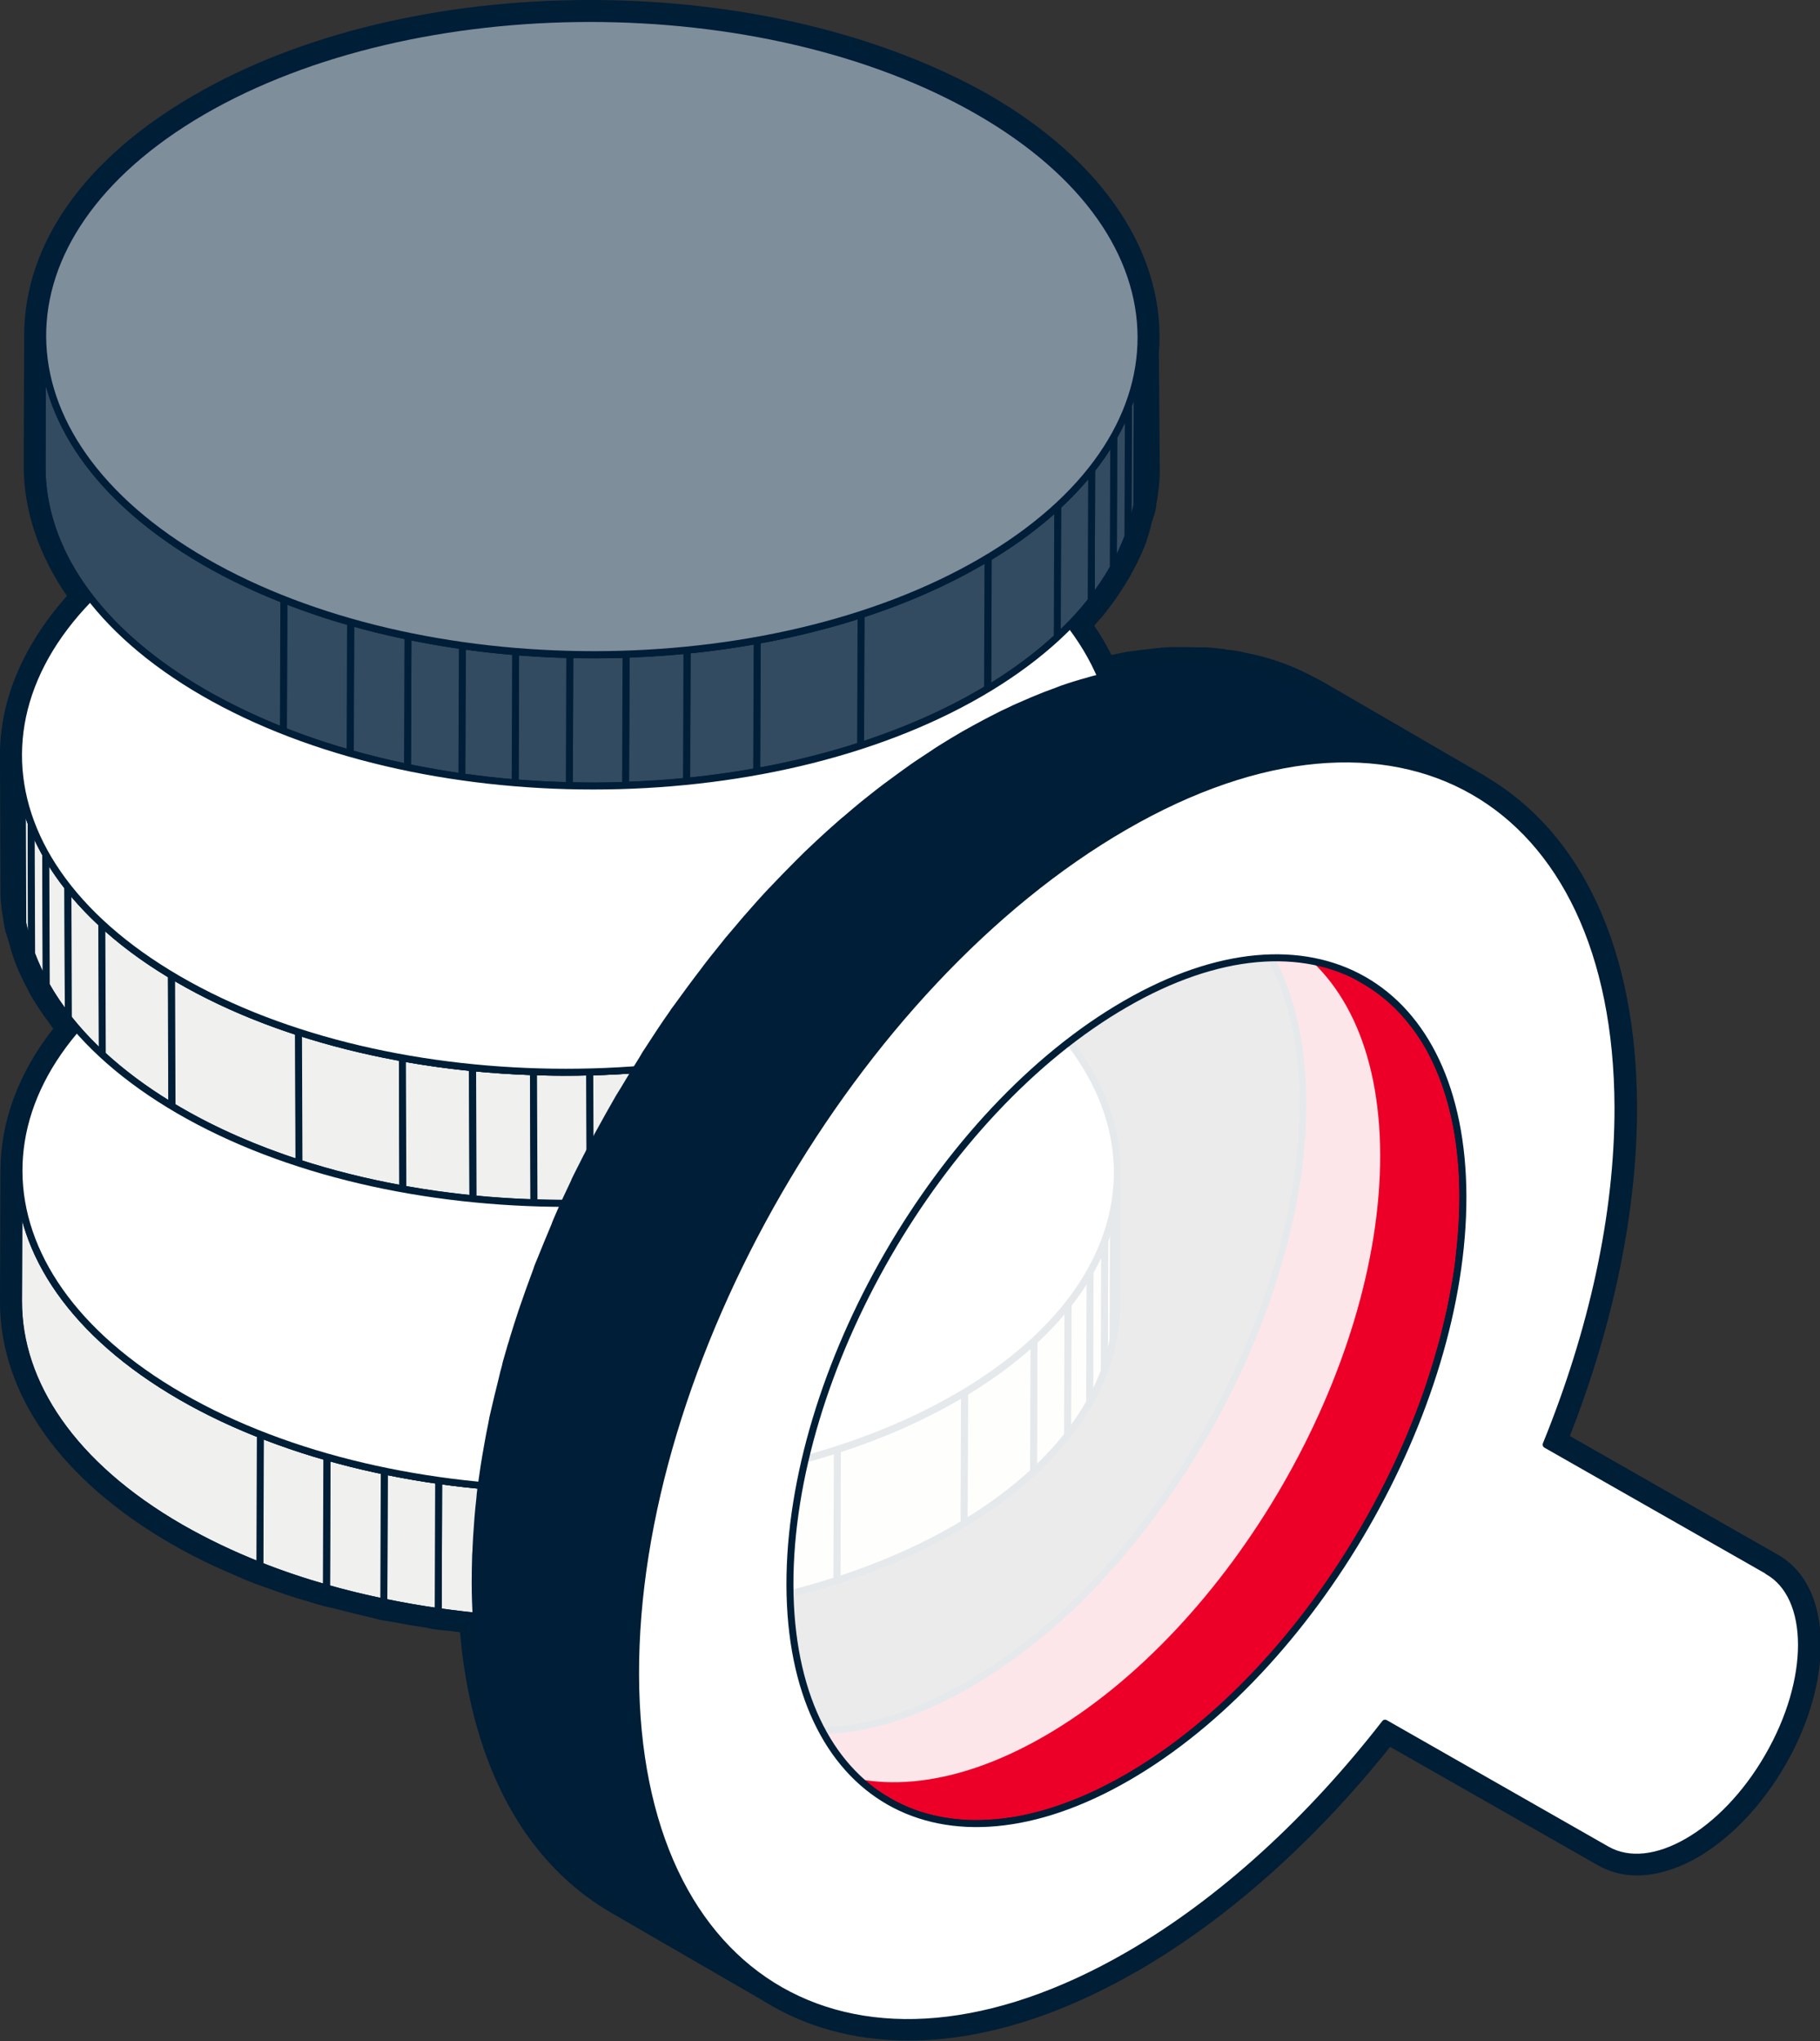 <?xml version="1.0" encoding="UTF-8"?>
<svg xmlns="http://www.w3.org/2000/svg" xmlns:xlink="http://www.w3.org/1999/xlink" viewBox="0 0 78.29 87.78">
  <rect x="0" y="0" width="78.29" height="87.78" fill="#333333" stroke="none"/>
  <clipPath id="a">
    <path d="m48.06 50.45-.02 5.64c0 3.48-2.3 6.95-6.87 9.61-9.19 5.34-24.15 5.34-33.41 0-4.66-2.69-6.98-6.22-6.97-9.74l.02-5.64c0 3.52 2.32 7.05 6.97 9.74 9.26 5.34 24.22 5.34 33.41 0 4.57-2.66 6.86-6.13 6.87-9.61z"></path>
  </clipPath>
  <clipPath id="b">
    <path d="m.8 32.5.02 5.64c0 3.48 2.3 6.95 6.87 9.61 9.19 5.34 24.15 5.34 33.41 0 4.66-2.69 6.98-6.22 6.97-9.74l-.02-5.64c0 3.52-2.32 7.05-6.97 9.74-9.26 5.34-24.22 5.34-33.41 0-4.57-2.66-6.86-6.13-6.87-9.61z"></path>
  </clipPath>
  <clipPath id="c">
    <path d="m49.08 14.55-.02 5.64c0 3.48-2.3 6.95-6.87 9.61-9.19 5.34-24.15 5.34-33.41 0-4.66-2.69-6.98-6.22-6.97-9.74l.02-5.64c0 3.52 2.32 7.05 6.97 9.74 9.26 5.34 24.22 5.34 33.41 0 4.57-2.66 6.86-6.13 6.87-9.61z"></path>
  </clipPath>
  <path d="m25.38.8c6.04 0 12.1 1.34 16.73 4.01 4.95 2.86 7.24 6.66 6.92 10.4l.04 4.98v.21c0 .33-.05.67-.1 1 0 .06-.02.11-.03.17s-.02.12-.03.19c-.03.16-.1.32-.14.48-.06.24-.12.47-.2.7-.02.05-.02.1-.04.15-.11.3-.25.6-.4.89-.03.06-.06.12-.09.18-.05.09-.09.18-.14.28-.16.28-.33.55-.52.82-.04.05-.08.11-.12.16-.1.14-.2.29-.32.43-.14.18-.3.36-.46.54-.05.06-.1.12-.16.18-.1.11-.2.21-.31.32.56.73 1 1.49 1.32 2.26.07-.02.15-.04.23-.05.1-.02.21-.05.31-.07.32-.07.64-.13.95-.18h.04c.29-.04.57-.08.86-.1.09 0 .19-.01.28-.02.13 0 .27-.02.4-.03h.21.27.11c.17 0 .34 0 .52.01h.21.08c.24.01.47.04.71.07.05 0 .11.02.16.02.14.02.27.04.41.06.07.01.15.03.22.04s.14.03.21.04c.24.05.47.11.7.17.01 0 .03 0 .04.01h.01c.24.07.47.15.7.23.06.02.13.05.19.07.07.03.15.06.23.09l.33.15c.05.02.1.04.14.07.2.09.39.19.58.3.04.02.08.04.12.07l6.87 3.99s-.02-.01-.04-.02c3.81 2.2 6.18 6.89 6.2 13.57.01 4.66-1.12 9.67-3.09 14.51l9.55 5.44c1.93 1.09 1.94 4.67.02 7.98-.95 1.65-2.21 2.93-3.46 3.65-.76.44-1.51.67-2.21.67-.46 0-.89-.1-1.27-.32l-9.54-5.44c-3.21 4.13-7 7.64-11.05 9.98-3.4 1.96-6.62 2.89-9.47 2.89-2.21 0-4.2-.56-5.88-1.62l-6.55-3.79c-.24-.14-.47-.29-.69-.44-.23-.16-.45-.32-.66-.5-.64-.53-1.23-1.14-1.75-1.84-1.71-2.27-2.78-5.4-3.01-9.29-.37-.04-.74-.08-1.1-.13-.18-.02-.37-.04-.56-.06-.17-.02-.33-.06-.5-.09-.42-.07-.84-.14-1.25-.22-.19-.04-.39-.06-.59-.1-.13-.03-.26-.07-.39-.1-.5-.11-.98-.23-1.47-.36-.2-.05-.41-.09-.61-.15-.11-.03-.22-.07-.33-.1-.17-.05-.33-.1-.5-.15-.49-.15-.97-.32-1.44-.49-.14-.05-.27-.1-.41-.15-.06-.02-.13-.05-.19-.07-.36-.14-.71-.31-1.07-.46-.2-.09-.41-.17-.61-.26-.6-.28-1.18-.58-1.73-.9-4.66-2.69-6.98-6.22-6.97-9.74l.02-5.64s0 .02 0 .03c0-2.1.84-4.2 2.5-6.12-.13-.15-.26-.29-.38-.44-.11-.14-.21-.29-.32-.43-.04-.05-.08-.11-.12-.16-.19-.27-.36-.54-.52-.82-.05-.09-.09-.18-.14-.28-.03-.06-.06-.12-.09-.18-.15-.3-.28-.59-.4-.89-.02-.05-.02-.1-.04-.15-.08-.23-.14-.47-.2-.7-.04-.16-.1-.32-.14-.48-.01-.06-.02-.12-.03-.19 0-.06-.02-.11-.03-.17-.05-.33-.09-.67-.1-1 0-.07 0-.14 0-.21l-.02-5.42c0 .15.01.29.03.44-.02-.22-.03-.44-.03-.66v.23c-.07-2.43.98-4.86 3.12-7.03-1.39-1.79-2.11-3.72-2.1-5.64l.02-5.64s0 .02 0 .03c0-3.49 2.28-6.98 6.86-9.64 4.61-2.69 10.65-4.03 16.69-4.03m0-.8c-6.45 0-12.52 1.46-17.08 4.12-4.67 2.71-7.25 6.37-7.26 10.29l-.02 5.64c0 1.89.64 3.81 1.86 5.58-1.95 2.19-2.95 4.63-2.88 7.11l.02 5.4v.23c0 .33.04.69.11 1.1l.03.19v.05c.02.05.02.1.03.15.02.12.06.25.1.37.02.05.03.1.05.15l.03.1c.06.22.12.45.2.67.01.05.03.11.05.16.11.3.25.6.43.97l.1.19.05.1c.03.07.07.14.11.21.15.27.34.56.56.88.03.04.05.08.08.11l.04.05.07.1c.08.11.15.21.23.32-1.49 1.9-2.26 3.98-2.27 6.08l-.02 5.64c-.01 3.98 2.61 7.69 7.37 10.44.55.32 1.15.63 1.79.93.13.06.26.12.4.18l.23.1.25.11c.28.13.56.25.85.36l.13.05.07.02c.09.03.18.07.27.1l.15.05c.48.18.98.35 1.48.5l.11.03c.13.04.27.08.4.12l.13.04c.07.02.14.04.21.06.12.04.25.06.38.09.08.02.16.04.25.06.58.15 1.06.27 1.5.37.05.01.1.02.15.04.08.02.16.04.25.06.12.02.24.04.36.06.08.01.16.03.24.04.42.08.85.16 1.28.22.07.01.14.02.2.04.1.02.2.04.31.05.11.02.23.03.34.04.08 0 .15.02.23.02.15.02.3.04.46.06.31 3.64 1.38 6.75 3.12 9.05.56.74 1.19 1.4 1.88 1.97.23.19.47.37.71.54s.49.33.75.48l6.55 3.79c1.81 1.14 3.93 1.73 6.28 1.73 3.1 0 6.42-1.01 9.87-3 3.83-2.21 7.58-5.54 10.85-9.63l8.95 5.1c.5.28 1.06.43 1.67.43.82 0 1.72-.27 2.61-.78 1.43-.83 2.76-2.23 3.76-3.95 1.35-2.34 1.85-4.88 1.34-6.79-.28-1.04-.85-1.82-1.66-2.28l-8.94-5.1c1.91-4.88 2.9-9.76 2.89-14.16-.02-6.71-2.33-11.75-6.52-14.21-.01 0-.03-.02-.04-.03l-6.87-3.99-.13-.07c-.21-.12-.42-.22-.63-.33l-.1-.05-.05-.02-.08-.04c-.09-.04-.19-.09-.28-.13-.06-.02-.11-.04-.17-.07l-.08-.03-.2-.08c-.25-.09-.5-.18-.75-.25 0 0-.06-.01-.07-.02-.24-.07-.49-.13-.75-.18l-.23-.05-.08-.02c-.05-.01-.11-.02-.16-.03-.12-.02-.24-.04-.36-.05h-.08s-.06-.02-.06-.02l-.12-.02c-.25-.03-.5-.06-.75-.07-.01 0-.07 0-.08 0h-.16s-.07 0-.07 0c-.18 0-.36-.01-.55-.01h-.12c-.1 0-.19 0-.28 0h-.07s-.1 0-.15 0c-.1 0-.2.01-.3.02h-.12s-.09.02-.09.02c-.07 0-.14 0-.21.02-.3.03-.6.06-.9.11h-.05c-.29.04-.59.1-.9.17-.21-.43-.46-.85-.74-1.26l.03-.04.07-.08c.14-.16.29-.32.42-.49l.27-.36.07-.1.04-.05s.06-.08.08-.12c.22-.32.4-.61.56-.88.04-.07.07-.14.11-.21l.05-.09.1-.19c.18-.37.32-.67.43-.97.02-.05.04-.11.05-.17.08-.22.14-.44.19-.67l.03-.1c.01-.05.03-.1.05-.15.04-.12.08-.25.1-.37.01-.05.02-.1.02-.15v-.05s.03-.14.03-.14c.07-.45.11-.81.12-1.15 0-.08 0-.15 0-.23l-.04-4.96c.34-4.19-2.33-8.24-7.32-11.12-4.62-2.61-10.7-4.07-17.15-4.07z" fill="#001e36"></path>
  <path d="m48.06 50.45-.02 5.64c0 3.48-2.3 6.95-6.87 9.61-9.19 5.34-24.15 5.34-33.41 0-4.66-2.69-6.98-6.22-6.97-9.74l.02-5.64c0 3.52 2.32 7.05 6.97 9.74 9.26 5.34 24.22 5.34 33.41 0 4.57-2.66 6.86-6.13 6.87-9.61z" fill="#f0f0ee"></path>
  <g style="clip-path:url(#a);fill:#f0f0ee;stroke:#001e36;stroke-linecap:round;stroke-linejoin:round;stroke-width:.3">
    <path d="m48.06 50.45-.02 5.64v.21l.02-5.64c0-.07 0-.14 0-.21"></path>
    <path d="m48.06 50.66-.02 5.64c-.01.45-.06.91-.15 1.36l.02-5.64c.09-.45.14-.9.15-1.36"></path>
    <path d="m47.9 52.01-.02 5.64c-.09.45-.22.89-.38 1.33l.02-5.64c.17-.44.29-.88.38-1.33"></path>
    <path d="m47.52 53.34-.02 5.64c-.17.45-.38.9-.63 1.34l.02-5.64c.25-.44.46-.89.63-1.34"></path>
    <path d="m46.89 54.69-.02 5.64c-.27.48-.59.95-.95 1.41l.02-5.64c.36-.46.68-.93.95-1.41"></path>
    <path d="m45.94 56.1-.02 5.64c-.42.54-.91 1.07-1.47 1.58l.02-5.64c.55-.51 1.04-1.04 1.47-1.58"></path>
    <path d="m44.48 57.67-.02 5.64c-.85.78-1.84 1.53-2.99 2.22l.02-5.64c1.15-.69 2.15-1.43 2.99-2.22"></path>
    <path d="m41.49 59.89-.02 5.64c-.1.06-.19.11-.29.17-1.57.92-3.32 1.67-5.18 2.28l.02-5.64c1.86-.6 3.6-1.36 5.18-2.28.1-.06.19-.11.29-.17"></path>
    <path d="m36.02 62.33-.02 5.64c-1.43.46-2.93.84-4.47 1.11l.02-5.64c1.54-.28 3.04-.65 4.47-1.11"></path>
    <path d="m31.55 63.45-.02 5.64c-.99.18-2 .32-3.01.42l.02-5.64c1.02-.1 2.02-.24 3.01-.42"></path>
    <path d="m28.54 63.87-.02 5.64c-.87.09-1.74.14-2.62.17l.02-5.64c.88-.03 1.75-.09 2.62-.17"></path>
    <path d="m25.91 64.04-.02 5.64c-.81.03-1.61.03-2.42.01l.02-5.64c.81.02 1.61.02 2.42-.01"></path>
    <path d="m23.49 64.05-.02 5.64c-.78-.02-1.55-.06-2.33-.12l.02-5.64c.77.06 1.55.11 2.33.12"></path>
    <path d="m21.17 63.93-.02 5.64c-.77-.06-1.54-.15-2.3-.26l.02-5.64c.76.11 1.53.19 2.3.26"></path>
    <path d="m18.87 63.67-.02 5.64c-.79-.11-1.57-.25-2.34-.41l.02-5.64c.77.16 1.55.3 2.34.41"></path>
    <path d="m16.53 63.26-.02 5.64c-.84-.17-1.66-.37-2.46-.6l.02-5.64c.81.23 1.63.43 2.46.6"></path>
    <path d="m14.06 62.66-.02 5.64c-.99-.28-1.94-.6-2.87-.97l.02-5.64c.92.36 1.88.69 2.87.97"></path>
    <path d="m11.2 61.69-.02 5.64c-1.2-.47-2.34-1.02-3.41-1.63-4.66-2.69-6.98-6.22-6.97-9.74l.02-5.64c0 3.52 2.32 7.05 6.97 9.74 1.07.62 2.21 1.16 3.41 1.63"></path>
  </g>
  <path d="m48.06 50.45-.02 5.64c0 3.48-2.3 6.95-6.87 9.61-9.19 5.34-24.15 5.34-33.41 0-4.66-2.69-6.98-6.22-6.97-9.74l.02-5.64c0 3.52 2.32 7.05 6.97 9.74 9.26 5.34 24.22 5.34 33.41 0 4.57-2.66 6.86-6.13 6.87-9.61z" fill="none" stroke="#001e36" stroke-linecap="round" stroke-linejoin="round" stroke-width=".3"></path>
  <path d="m41.09 40.71c9.26 5.34 9.3 14.01.11 19.35s-24.15 5.34-33.41 0c-9.26-5.34-9.3-14.01-.11-19.35 9.2-5.34 24.15-5.34 33.41 0z" fill="#fff" stroke="#001e36" stroke-linecap="round" stroke-linejoin="round" stroke-width=".3"></path>
  <path d="m.8 32.5.02 5.64c0 3.48 2.3 6.95 6.87 9.61 9.19 5.34 24.15 5.34 33.41 0 4.66-2.69 6.98-6.22 6.97-9.74l-.02-5.64c0 3.52-2.32 7.05-6.97 9.74-9.26 5.34-24.22 5.34-33.41 0-4.57-2.66-6.86-6.13-6.87-9.61z" fill="#f0f0ee"></path>
  <g style="clip-path:url(#b);fill:#f0f0ee;stroke:#001e36;stroke-linecap:round;stroke-linejoin:round;stroke-width:.3">
    <path d="m.8 32.5.02 5.64v.21l-.02-5.64c0-.07 0-.14 0-.21"></path>
    <path d="m.8 32.71.02 5.64c.01.45.06.91.15 1.36l-.02-5.64c-.09-.45-.14-.9-.15-1.36"></path>
    <path d="m.96 34.06.02 5.64c.09.45.22.89.38 1.33l-.02-5.64c-.17-.44-.29-.88-.38-1.33"></path>
    <path d="m1.34 35.39.02 5.64c.17.45.38.9.63 1.34l-.02-5.64c-.25-.44-.46-.89-.63-1.34"></path>
    <path d="m1.97 36.73.02 5.64c.27.48.59.95.95 1.41l-.02-5.64c-.36-.46-.68-.93-.95-1.41"></path>
    <path d="m2.92 38.15.02 5.64c.42.54.91 1.07 1.47 1.58l-.02-5.64c-.55-.51-1.04-1.04-1.47-1.58"></path>
    <path d="m4.38 39.72.02 5.64c.85.78 1.84 1.53 2.99 2.22l-.02-5.64c-1.15-.69-2.15-1.43-2.99-2.22"></path>
    <path d="m7.38 41.94.02 5.64c.1.06.19.11.29.17 1.57.92 3.32 1.67 5.18 2.28l-.02-5.64c-1.86-.6-3.6-1.36-5.18-2.28-.1-.06-.19-.11-.29-.17"></path>
    <path d="m12.84 44.38.02 5.64c1.43.46 2.93.84 4.47 1.11l-.02-5.64c-1.54-.28-3.04-.65-4.47-1.11"></path>
    <path d="m17.31 45.5.02 5.64c.99.18 2 .32 3.01.42l-.02-5.64c-1.02-.1-2.02-.24-3.01-.42"></path>
    <path d="m20.33 45.92.02 5.64c.87.09 1.74.14 2.62.17l-.02-5.64c-.88-.03-1.75-.09-2.62-.17"></path>
    <path d="m22.95 46.09.02 5.64c.81.03 1.61.03 2.42.01l-.02-5.64c-.81.02-1.61.02-2.42-.01"></path>
    <path d="m25.37 46.1.02 5.64c.78-.02 1.55-.06 2.33-.12l-.02-5.64c-.77.06-1.55.11-2.33.12"></path>
    <path d="m27.7 45.98.02 5.64c.77-.06 1.54-.15 2.3-.26l-.02-5.64c-.76.11-1.53.19-2.3.26"></path>
    <path d="m29.99 45.72.02 5.64c.79-.11 1.57-.25 2.34-.41l-.02-5.64c-.77.16-1.55.3-2.34.41"></path>
    <path d="m32.33 45.31.02 5.64c.84-.17 1.66-.37 2.46-.6l-.02-5.64c-.81.23-1.63.43-2.46.6"></path>
    <path d="m34.8 44.71.02 5.64c.99-.28 1.94-.6 2.87-.97l-.02-5.64c-.92.36-1.88.69-2.87.97"></path>
    <path d="m37.67 43.74.02 5.64c1.2-.47 2.34-1.02 3.41-1.63 4.66-2.69 6.98-6.22 6.97-9.74l-.02-5.64c0 3.52-2.32 7.05-6.97 9.74-1.07.62-2.21 1.16-3.41 1.63"></path>
  </g>
  <path d="m.8 32.5.02 5.64c0 3.48 2.3 6.95 6.87 9.61 9.19 5.34 24.15 5.34 33.41 0 4.66-2.69 6.98-6.22 6.97-9.74l-.02-5.64c0 3.52-2.32 7.05-6.97 9.74-9.26 5.34-24.22 5.34-33.41 0-4.57-2.66-6.86-6.13-6.87-9.61z" fill="none" stroke="#001e36" stroke-linecap="round" stroke-linejoin="round" stroke-width=".3"></path>
  <path d="m7.77 22.76c-9.26 5.34-9.3 14.01-.11 19.35s24.15 5.34 33.41 0 9.3-14.01.11-19.35c-9.2-5.34-24.15-5.34-33.41 0z" fill="#fff" stroke="#001e36" stroke-linecap="round" stroke-linejoin="round" stroke-width=".3"></path>
  <path d="m49.08 14.55-.02 5.64c0 3.48-2.3 6.95-6.87 9.61-9.19 5.34-24.15 5.34-33.41 0-4.66-2.69-6.98-6.22-6.97-9.74l.02-5.64c0 3.52 2.32 7.05 6.97 9.74 9.26 5.34 24.22 5.34 33.41 0 4.57-2.66 6.86-6.13 6.87-9.61z" fill="#334b60"></path>
  <g stroke-linejoin="round" stroke-width=".3">
    <g clip-path="url(#c)" fill="#334b60" stroke="#001e38">
      <path d="m49.08 14.55-.02 5.64v.21l.02-5.64c0-.07 0-.14 0-.21"></path>
      <path d="m49.08 14.75-.02 5.64c-.01.45-.06.91-.15 1.36l.02-5.64c.09-.45.14-.9.15-1.36"></path>
      <path d="m48.92 16.11-.02 5.64c-.09.45-.22.89-.38 1.33l.02-5.64c.17-.44.29-.88.38-1.33"></path>
      <path d="m48.54 17.44-.02 5.64c-.17.45-.38.9-.63 1.34l.02-5.64c.25-.44.46-.89.63-1.34"></path>
      <path d="m47.91 18.78-.02 5.64c-.27.48-.59.95-.95 1.41l.02-5.64c.36-.46.68-.93.95-1.41"></path>
      <path d="m46.96 20.19-.02 5.64c-.42.54-.91 1.07-1.47 1.58l.02-5.64c.55-.51 1.04-1.04 1.47-1.58"></path>
      <path d="m45.5 21.77-.02 5.64c-.85.78-1.84 1.53-2.99 2.22l.02-5.64c1.15-.69 2.15-1.43 2.99-2.22"></path>
      <path d="m42.5 23.98-.02 5.64c-.1.06-.19.11-.29.17-1.57.92-3.32 1.67-5.18 2.28l.02-5.64c1.86-.6 3.6-1.36 5.18-2.28.1-.06.19-.11.29-.17"></path>
      <path d="m37.04 26.43-.02 5.64c-1.43.46-2.93.84-4.47 1.11l.02-5.64c1.54-.28 3.04-.65 4.47-1.11"></path>
      <path d="m32.57 27.54-.02 5.64c-.99.18-2 .32-3.01.42l.02-5.64c1.02-.1 2.02-.24 3.01-.42"></path>
      <path d="m29.55 27.96-.02 5.64c-.87.09-1.74.14-2.62.17l.02-5.64c.88-.03 1.75-.09 2.62-.17"></path>
      <path d="m26.93 28.14-.02 5.64c-.81.03-1.61.03-2.42.01l.02-5.64c.81.02 1.61.02 2.42-.01"></path>
      <path d="m24.51 28.15-.02 5.64c-.78-.02-1.55-.06-2.33-.12l.02-5.64c.77.06 1.55.11 2.33.12"></path>
      <path d="m22.18 28.03-.02 5.64c-.77-.06-1.54-.15-2.3-.26l.02-5.64c.76.11 1.53.19 2.3.26"></path>
      <path d="m19.89 27.77-.02 5.64c-.79-.11-1.57-.25-2.34-.41l.02-5.64c.77.16 1.55.3 2.34.41"></path>
      <path d="m17.55 27.36-.02 5.64c-.84-.17-1.66-.37-2.46-.6l.02-5.64c.81.23 1.63.43 2.46.6"></path>
      <path d="m15.08 26.76-.02 5.64c-.99-.28-1.94-.6-2.87-.97l.02-5.64c.92.36 1.88.69 2.87.97"></path>
      <path d="m12.21 25.79-.02 5.64c-1.2-.47-2.34-1.02-3.41-1.63-4.66-2.69-6.98-6.22-6.97-9.74l.02-5.64c0 3.52 2.32 7.05 6.97 9.74 1.07.62 2.21 1.16 3.41 1.63"></path>
    </g>
    <path d="m49.08 14.55-.02 5.64c0 3.48-2.3 6.95-6.87 9.61-9.19 5.34-24.15 5.34-33.41 0-4.66-2.69-6.98-6.22-6.97-9.74l.02-5.64c0 3.52 2.32 7.05 6.97 9.74 9.26 5.34 24.22 5.34 33.41 0 4.57-2.66 6.86-6.13 6.87-9.61z" fill="none" stroke="#001e38"></path>
    <path d="m42.11 4.8c9.26 5.34 9.3 14.01.11 19.35s-24.15 5.34-33.41 0c-9.26-5.34-9.3-14-.11-19.35 9.2-5.34 24.15-5.34 33.41 0z" fill="#7f8e9b" stroke="#001e38"></path>
    <path d="m62.62 55.15c.03-.19.06-.39.09-.58.01-.09.03-.18.04-.28 0-.02 0-.05 0-.07.05-.42.09-.83.12-1.24 0-.09.01-.17.02-.26.02-.42.04-.84.04-1.26 0-2.28-.41-4.22-1.14-5.79-.18-.39-.38-.76-.61-1.1-.11-.17-.23-.34-.35-.49-.6-.79-1.32-1.43-2.13-1.9l-6.87-3.99c2.6 1.51 4.21 4.72 4.22 9.28 0 .41-.02.83-.04 1.26 0 .09 0 .18-.02.26-.03.41-.07.82-.12 1.24-.01.12-.03.23-.05.35-.03.19-.06.39-.09.58-.02.13-.05.26-.07.39-.03.19-.07.38-.11.57-.03.15-.06.3-.1.45-.03.13-.06.25-.09.38-.04.17-.08.33-.12.5-.03.12-.06.25-.1.37-.03.1-.06.2-.09.3-.12.42-.24.83-.38 1.25-.01.03-.02.06-.03.1-.13.4-.28.8-.43 1.21-.04.1-.08.2-.12.3-.13.34-.27.68-.41 1.01-.02.05-.04.1-.06.15-.16.37-.33.74-.51 1.11-.05.1-.09.19-.14.29-.14.29-.29.58-.44.87-.05.09-.09.18-.14.27-.19.36-.39.72-.6 1.08-.04.07-.08.13-.12.2-.18.31-.37.62-.56.92-.06.09-.11.18-.17.27-.24.37-.48.73-.73 1.09-.04.05-.08.11-.11.16-.26.37-.53.73-.8 1.09-.04.05-.07.1-.11.15-.34.44-.7.88-1.06 1.3-.05.06-.1.11-.14.17-.22.25-.45.5-.68.75-.01.02-.03.03-.04.05-.24.26-.49.51-.74.76-.16.16-.32.31-.48.47-.04.04-.08.08-.13.12-.21.2-.42.39-.64.58-.06.05-.12.1-.18.15-.16.14-.32.27-.48.4-.08.07-.16.13-.24.19-.14.11-.28.22-.43.33-.09.07-.17.13-.26.2-.14.11-.28.21-.43.31-.09.06-.17.12-.26.18-.15.11-.31.21-.47.31-.07.05-.15.1-.22.14-.23.15-.46.29-.69.42-.31.18-.61.34-.92.49-.09.04-.17.09-.26.13-.23.11-.46.22-.69.32-.08.03-.16.07-.24.1-.22.09-.43.17-.64.24-.05.02-.1.04-.16.06-.26.09-.52.17-.78.24-.15.04-.3.08-.45.11-.07.02-.14.04-.21.05-.22.05-.44.09-.65.12 0 0-.01 0-.02 0-.2.03-.39.05-.59.07-.06 0-.13 0-.19.01-.12 0-.24.02-.36.02-.28.01-.56 0-.84 0-.05 0-.09 0-.14-.01-.22-.02-.44-.04-.65-.08-.07-.01-.13-.02-.2-.03-.25-.05-.49-.1-.72-.17-.01 0-.02 0-.03-.01-.22-.07-.44-.14-.65-.23-.06-.03-.12-.05-.19-.08-.18-.08-.36-.17-.53-.26-.06-.03-.12-.06-.17-.09l6.87 3.99s.05.03.08.05.06.03.09.05c.17.09.35.18.53.26.03.01.07.03.1.05l.09.03c.21.09.43.16.65.23h.03c.23.07.48.12.72.17.03 0 .06.01.08.02.04 0 .08 0 .12.01.21.03.43.06.65.08.04 0 .07.01.11.01h.04c.27.02.55.02.84 0h.08c.09 0 .18-.01.27-.02.06 0 .13 0 .19-.01.19-.02.39-.04.59-.07h.02c.21-.03.43-.07.65-.12.07-.01.14-.03.21-.05.14-.03.27-.06.41-.1.01 0 .03 0 .04-.01.26-.07.52-.15.78-.24.05-.02.1-.04.16-.06.21-.08.43-.16.64-.24.03-.01.06-.02.08-.03.05-.02.11-.05.16-.07.23-.1.46-.2.69-.32.09-.04.17-.08.26-.13.3-.15.61-.31.92-.49.23-.13.46-.28.69-.42.07-.05.15-.1.22-.14.16-.1.31-.2.47-.31.09-.06.17-.12.26-.18.14-.1.29-.2.43-.31.09-.06.17-.13.26-.19.14-.11.29-.22.43-.33.08-.06.16-.13.24-.19.16-.13.32-.27.48-.4.06-.05.12-.1.18-.15.22-.19.43-.38.64-.58.04-.04.08-.08.12-.12.14-.14.29-.27.43-.41.02-.02.04-.04.06-.06.25-.25.5-.5.74-.76.02-.02.03-.03.05-.05.23-.24.45-.49.67-.74.02-.02.04-.05.07-.07.03-.03.05-.07.08-.1.36-.42.72-.85 1.06-1.3.01-.01.02-.03.03-.04.03-.03.05-.07.08-.11.27-.36.54-.72.8-1.09.03-.04.05-.07.08-.11.01-.02.02-.03.03-.05.25-.36.49-.72.73-1.09.02-.04.05-.07.07-.11.03-.05.06-.11.1-.16.19-.3.38-.61.56-.92.03-.05.06-.09.09-.14.01-.02.02-.04.03-.05.21-.36.41-.71.6-1.08.02-.03.03-.06.05-.09.03-.06.06-.12.09-.18.15-.29.3-.58.44-.87.03-.06.06-.12.09-.18.02-.04.03-.07.05-.11.18-.37.35-.74.51-1.11 0-.01.01-.02.02-.04.02-.04.03-.08.05-.12.14-.34.28-.67.41-1.01.02-.06.05-.11.07-.16s.03-.09.05-.14c.15-.4.3-.8.43-1.2v-.02c0-.02.01-.05.02-.07.14-.41.26-.83.38-1.25.01-.05.03-.1.05-.16.01-.05.02-.1.04-.15.03-.12.07-.25.1-.37.04-.17.08-.33.12-.5.03-.13.06-.25.09-.38.02-.09.04-.18.06-.26.01-.06.02-.12.04-.19.04-.19.07-.38.11-.57.02-.13.05-.26.07-.39z" fill="#ec0028" stroke="#001e38" stroke-linecap="round"></path>
    <path d="m27.37 70.48c.01-.27.03-.54.05-.82.01-.14.02-.28.03-.42.02-.27.05-.54.08-.81.01-.13.03-.26.04-.39.02-.19.05-.38.08-.57.04-.28.08-.57.13-.85.03-.19.07-.38.1-.57.05-.28.1-.55.16-.83.05-.22.09-.44.14-.66.04-.19.08-.37.13-.56.06-.24.12-.48.18-.72.05-.18.09-.36.14-.55.08-.29.16-.58.25-.88.03-.11.06-.22.09-.32.12-.4.25-.8.38-1.2.2-.59.41-1.17.63-1.76.06-.15.11-.29.17-.44.19-.49.39-.99.6-1.48.03-.08.06-.15.1-.23.24-.54.49-1.08.74-1.62.07-.14.14-.28.21-.42.21-.43.42-.85.64-1.27.07-.13.13-.26.2-.39.28-.53.57-1.05.88-1.57.06-.1.12-.19.17-.29.27-.45.54-.9.82-1.34.08-.13.16-.26.25-.39.35-.54.7-1.07 1.07-1.6.06-.08.11-.16.17-.24.38-.54.77-1.07 1.18-1.59.06-.08.12-.16.18-.24.13-.16.25-.32.38-.48.16-.2.32-.4.48-.6.13-.16.27-.32.4-.47.16-.18.31-.37.47-.55.33-.37.66-.74 1-1.1.02-.02.03-.04.05-.06.35-.38.71-.74 1.08-1.1.23-.23.46-.45.7-.68.06-.06.13-.12.19-.18.31-.29.62-.57.93-.84.08-.07.17-.14.25-.22.23-.2.46-.4.7-.59.12-.1.23-.19.35-.28.21-.17.42-.33.62-.49.13-.1.25-.19.38-.28.21-.15.42-.3.62-.45.12-.09.25-.18.37-.26.23-.15.45-.3.68-.45.11-.07.21-.14.32-.21.34-.21.67-.42 1.01-.61.33-.19.65-.36.97-.53.08-.04.17-.09.25-.13.29-.15.58-.29.86-.42.03-.02.07-.03.1-.05.3-.14.59-.26.89-.38.31-.13.63-.25.93-.36.08-.03.15-.06.23-.09.38-.13.76-.25 1.14-.35.22-.06.44-.11.66-.16.1-.02.2-.05.31-.07.32-.07.64-.13.96-.18h.04c.29-.04.57-.08.85-.1.09 0 .19-.01.28-.02.2-.01.41-.03.61-.03h.27.62.21c.27.01.53.04.79.07.05 0 .11.02.16.02.21.03.42.06.63.1.07.01.14.03.21.04.24.05.47.11.7.17.01 0 .03 0 .04.01.24.07.48.15.71.24.06.02.13.05.19.07.19.07.38.15.56.24.05.02.1.04.14.07.24.11.47.24.7.37l-6.87-3.99s-.08-.04-.12-.07c-.19-.11-.39-.21-.58-.3-.05-.02-.1-.04-.14-.07-.11-.05-.22-.1-.33-.15-.07-.03-.15-.06-.23-.09-.06-.02-.12-.05-.19-.07-.23-.09-.46-.17-.7-.23 0 0 0 0-.01 0s-.03 0-.04-.01c-.23-.07-.46-.12-.7-.17-.07-.01-.14-.03-.21-.04s-.15-.03-.22-.04c-.13-.02-.27-.04-.41-.06-.05 0-.11-.02-.16-.02-.23-.03-.47-.05-.71-.07-.03 0-.06 0-.08 0-.07 0-.14 0-.21 0-.21 0-.41-.01-.63 0-.09 0-.18 0-.27 0-.07 0-.14 0-.21 0-.13 0-.27.02-.4.03-.09 0-.19.01-.28.02-.28.03-.57.06-.86.1-.01 0-.02 0-.04 0-.31.05-.63.11-.95.18-.1.02-.2.05-.31.07-.2.05-.4.09-.6.15-.02 0-.04.01-.06.02-.38.1-.76.22-1.14.35-.08.03-.15.06-.23.09-.31.11-.62.23-.93.36-.04.02-.08.03-.12.05-.25.11-.51.22-.76.33-.03.02-.07.03-.1.05-.29.13-.57.27-.86.42-.08.04-.17.09-.25.13-.32.17-.65.35-.97.53-.34.2-.68.4-1.01.61-.11.07-.22.14-.32.21-.23.15-.45.3-.68.45-.13.09-.25.17-.37.26-.21.15-.42.3-.62.45-.13.09-.25.19-.38.28-.21.16-.42.32-.63.49-.12.09-.23.19-.35.28-.23.19-.47.39-.7.59-.09.07-.17.14-.26.22-.31.27-.63.56-.93.84-.06.06-.13.12-.19.18-.21.19-.41.39-.61.59-.03.03-.06.06-.09.09-.36.36-.72.73-1.08 1.11-.02.02-.03.04-.05.05-.34.36-.67.73-1 1.11-.03.04-.06.07-.09.1-.13.15-.25.3-.38.45-.13.16-.27.31-.4.47-.16.2-.32.4-.48.6-.13.16-.26.32-.38.48-.02.03-.05.06-.07.09-.04.05-.07.1-.11.15-.4.52-.79 1.05-1.18 1.59-.04.05-.08.11-.12.16-.02.03-.03.05-.05.08-.37.52-.72 1.06-1.07 1.6-.03.05-.07.1-.1.15-.05.08-.09.16-.14.24-.28.44-.55.89-.82 1.34-.04.07-.09.14-.13.21-.02.03-.03.05-.05.08-.3.52-.59 1.04-.88 1.57-.02.04-.05.08-.07.13-.05.09-.09.17-.13.26-.22.42-.44.85-.65 1.27-.04.09-.09.17-.13.26-.03.05-.05.11-.07.16-.26.54-.51 1.08-.74 1.62 0 .02-.02.03-.02.05-.03.06-.05.12-.07.18-.21.49-.41.99-.61 1.48-.03.08-.07.16-.1.24-.03.07-.05.13-.07.2-.22.59-.43 1.17-.63 1.76 0 .01 0 .02-.01.03-.13.39-.25.77-.37 1.16-.03.11-.06.22-.1.33-.06.22-.13.44-.19.66-.02.07-.04.14-.05.21-.05.18-.1.36-.14.55-.06.24-.12.48-.18.73-.04.18-.09.37-.13.55-.03.13-.06.26-.09.39-.02.09-.03.18-.05.27-.06.28-.11.55-.16.83-.03.19-.07.38-.1.57-.05.28-.09.57-.13.85-.02.13-.04.27-.06.4 0 .06-.01.11-.02.17-.02.13-.03.26-.04.39-.03.27-.06.54-.08.81-.01.14-.02.28-.03.42-.02.27-.04.55-.05.82 0 .12-.01.24-.02.37-.01.39-.02.78-.02 1.16.01 4.58 1.13 8.22 3.06 10.77.53.69 1.11 1.31 1.75 1.84.21.18.43.34.66.5s.46.3.69.44l6.87 3.99c-3.79-2.2-6.14-6.89-6.16-13.55 0-.38 0-.77.02-1.16 0-.12.01-.24.02-.37z" fill="#001e38" stroke="#001e38" stroke-linecap="round"></path>
  </g>
  <path d="m44.94 74.66c8-4.62 14.45-15.8 14.43-24.99s-6.53-12.89-14.52-8.27c-7.99 4.61-14.45 15.8-14.43 24.99.03 9.19 6.53 12.89 14.52 8.27" fill="#fff" opacity=".9"></path>
  <path d="m76.04 67.57c1.93 1.09 1.94 4.67.02 7.98-.95 1.65-2.21 2.93-3.46 3.65-1.26.73-2.51.9-3.48.35l-9.54-5.44c-3.21 4.13-7 7.64-11.05 9.98-11.66 6.73-21.16 1.33-21.19-12.08-.04-13.4 9.39-29.74 21.06-36.47 11.67-6.74 21.16-1.33 21.2 12.08.01 4.66-1.12 9.67-3.09 14.51l9.55 5.44zm-27.54 8.87c8-4.62 14.45-15.8 14.43-24.99-.03-9.18-6.53-12.89-14.52-8.27-7.99 4.61-14.45 15.8-14.43 24.99.03 9.19 6.53 12.89 14.52 8.27" fill="#fff" stroke="#001e36" stroke-linecap="round" stroke-linejoin="round" stroke-width=".3"></path>
</svg>
